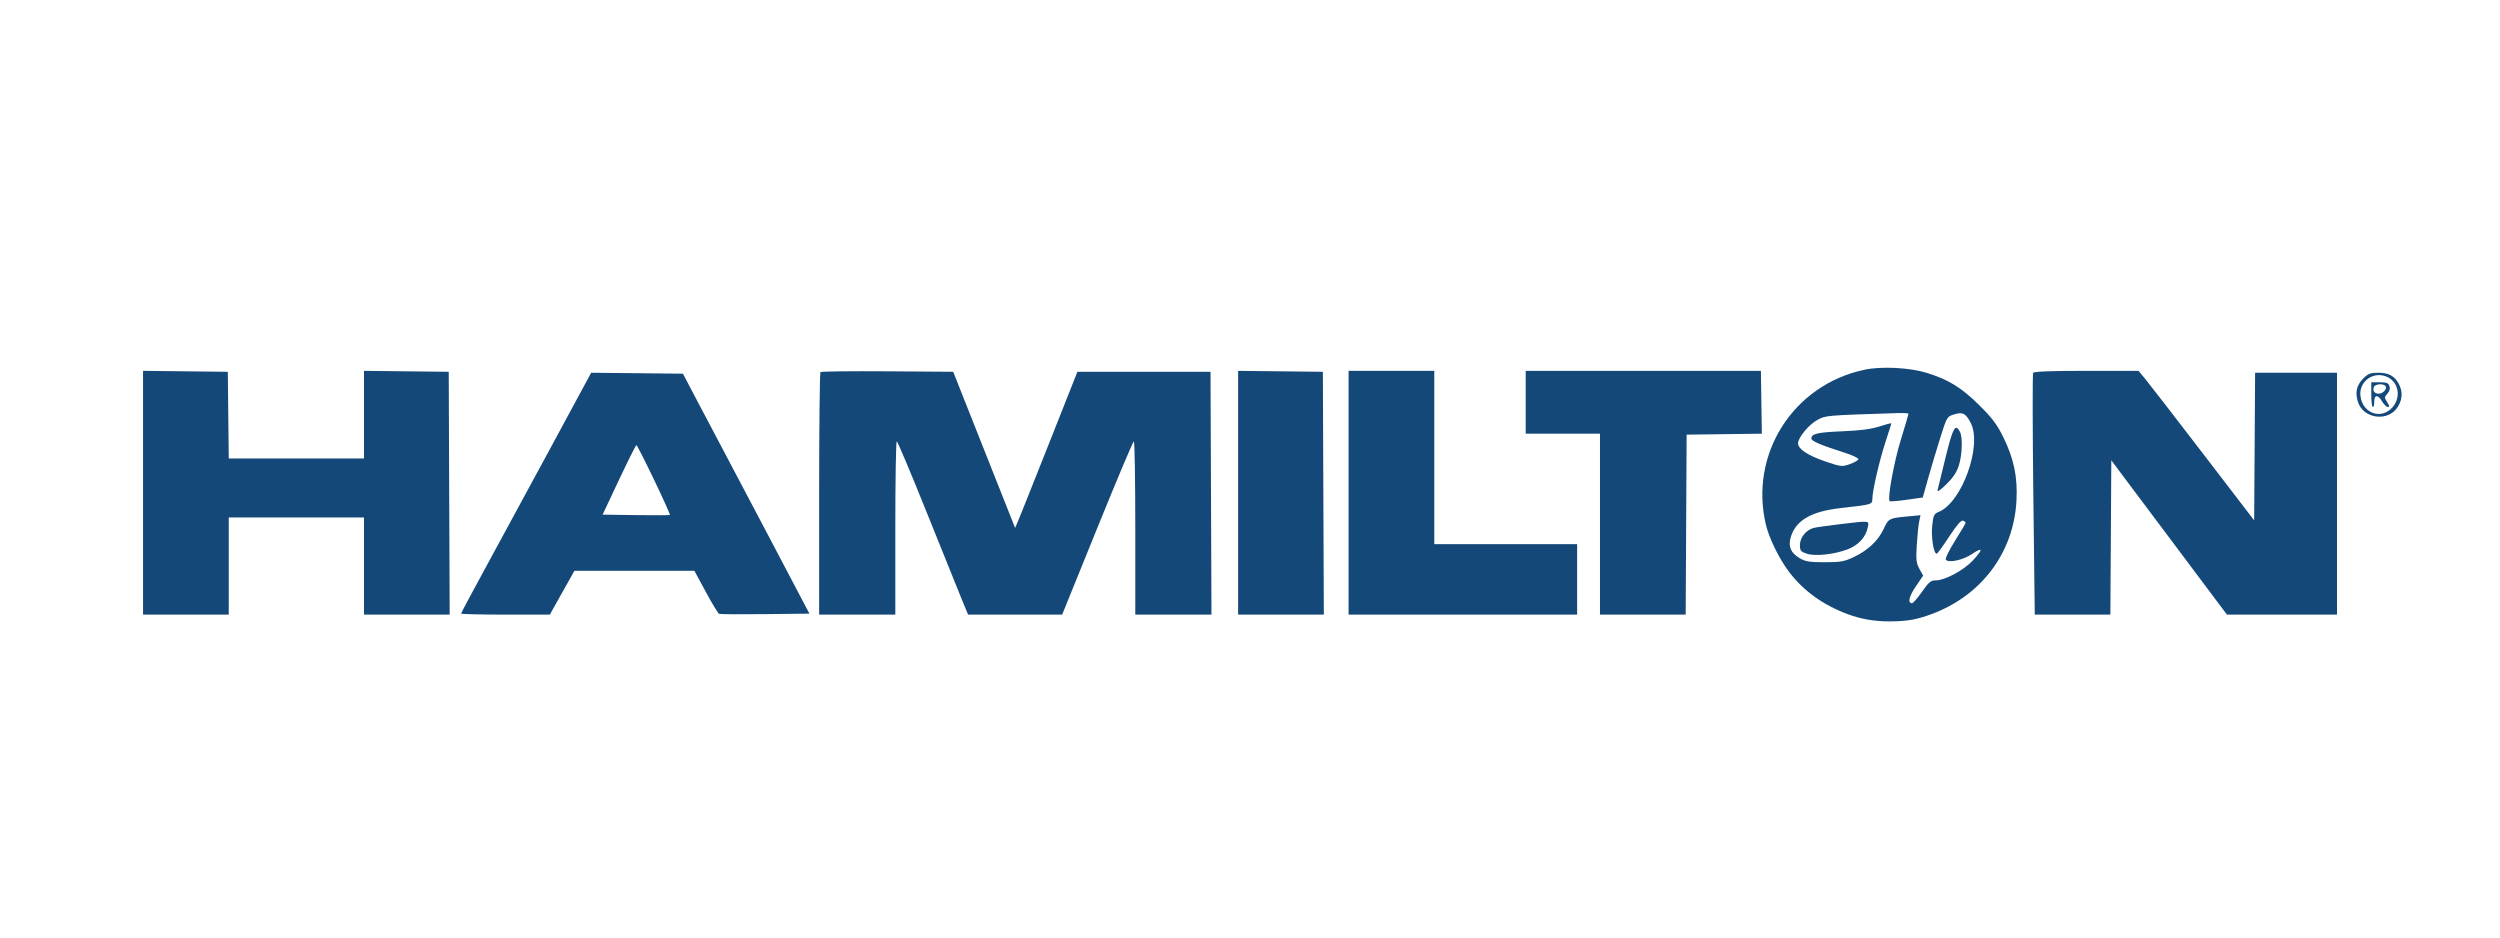 <?xml version="1.0" encoding="utf-8"?>
<!-- Generator: Adobe Illustrator 12.0.0, SVG Export Plug-In . SVG Version: 6.00 Build 51448)  -->
<!DOCTYPE svg PUBLIC "-//W3C//DTD SVG 1.1 Tiny//EN" "http://www.w3.org/Graphics/SVG/1.1/DTD/svg11-tiny.dtd">
<svg  version="1.1" baseProfile="tiny" id="Ebene_1" xmlns:x="http://ns.adobe.com/Extensibility/1.0/" xmlns:i="http://ns.adobe.com/AdobeIllustrator/10.0/" xmlns:graph="http://ns.adobe.com/Graphs/1.0/"
	 xmlns="http://www.w3.org/2000/svg" xmlns:xlink="http://www.w3.org/1999/xlink" xmlns:a="http://ns.adobe.com/AdobeSVGViewerExtensions/3.0/" width="600" height="225"
	 viewBox="0 0 600 225" xml:space="preserve">
<rect fill="#FFFFFF" width="600" height="225"/>
<g>
	<path fill="#134879" d="M447.527,88.724c-17.187,3.616-27.776,20.292-23.689,37.302c0.769,3.198,3.234,8.197,5.548,11.243
		c3.472,4.571,8.177,7.953,14.118,10.149c3.062,1.131,6.27,1.717,9.965,1.717c4.605,0,6.928-0.594,9.964-1.702
		c12.07-4.402,19.871-14.781,20.522-27.304c0.293-5.623-0.61-9.995-3.124-15.128c-1.526-3.118-2.68-4.655-5.834-7.778
		c-4.251-4.21-7.404-6.147-12.614-7.747C458.269,88.213,451.565,87.873,447.527,88.724L447.527,88.724z M458.039,99.31
		c0,0.138-0.827,2.948-1.84,6.239c-1.658,5.393-3.258,14.167-2.686,14.723c0.124,0.121,1.988-0.026,4.092-0.325l3.861-0.548
		l1.279-4.569c0.707-2.521,2.01-6.88,2.904-9.714c1.615-5.119,1.629-5.146,3.403-5.679c2.03-0.61,2.729-0.239,3.933,2.091
		c2.78,5.382-2.104,19.013-7.635,21.299c-1.196,0.496-1.354,0.823-1.624,3.384c-0.287,2.742,0.349,6.694,1.075,6.68
		c0.176-0.003,1.53-1.857,2.994-4.098c1.794-2.742,2.886-4.007,3.313-3.838c0.366,0.143,0.64,0.367,0.64,0.525
		c0,0.149-1.153,2.101-2.537,4.296c-1.384,2.196-2.392,4.251-2.222,4.525c0.561,0.896,4.119,0.14,6.313-1.346
		c2.614-1.766,2.697-1.17,0.214,1.528c-2.146,2.331-6.698,4.8-8.852,4.8c-1.268,0-1.719,0.365-3.382,2.742
		c-1.058,1.508-2.127,2.742-2.376,2.742c-1.115,0-0.779-1.555,0.857-3.976l1.792-2.651l-0.891-1.6
		c-0.761-1.369-0.854-2.193-0.64-5.714c0.141-2.284,0.395-4.794,0.57-5.646l0.321-1.53l-3.153,0.302
		c-4.434,0.424-4.492,0.455-5.704,3.035c-1.329,2.826-3.802,5.133-7.231,6.748c-2.209,1.039-3.152,1.203-6.901,1.203
		c-3.566,0-4.629-0.167-5.942-0.931c-2.148-1.251-2.844-2.771-2.25-4.919c1.147-4.149,4.855-6.345,12.077-7.154
		c7.496-0.839,7.542-0.853,7.554-2.216c0.017-1.959,1.676-9.141,3.17-13.712c0.762-2.332,1.39-4.323,1.39-4.411
		c0-0.087-1.303,0.258-2.857,0.755c-1.998,0.639-4.638,0.986-8.799,1.155c-6.034,0.246-7.542,0.591-7.542,1.724
		c0,0.638,2.148,1.557,8.09,3.458c1.828,0.584,3.274,1.284,3.2,1.548c-0.074,0.26-1.029,0.794-2.079,1.165
		c-1.853,0.653-2.126,0.622-5.874-0.655c-4.159-1.415-6.535-2.99-6.535-4.327c0-1.392,2.604-4.546,4.661-5.645
		c2.026-1.083,1.874-1.07,19.197-1.629C456.852,99.097,458.039,99.171,458.039,99.31L458.039,99.31z"/>
	<polygon fill="#134879" points="34.333,118.255 34.333,147.509 44.617,147.509 54.901,147.509 54.901,135.852 54.901,124.197 
		71.127,124.197 87.354,124.197 87.354,135.852 87.354,147.509 97.638,147.509 107.922,147.509 107.808,118.368 107.694,89.23 
		97.524,89.117 87.354,89.002 87.354,99.515 87.354,110.028 71.127,110.028 54.901,110.028 54.787,99.63 54.673,89.23 
		44.503,89.117 34.333,89.002 	"/>
	<path fill="#134879" d="M196.914,89.3c-0.175,0.163-0.32,13.346-0.32,29.252v28.957h9.141h9.142V126.71
		c0-11.427,0.153-20.796,0.343-20.796c0.188,0,3.416,7.656,7.176,17.026c3.761,9.37,7.532,18.722,8.387,20.798l1.554,3.771h11.29
		h11.29l8.434-20.799c4.633-11.427,8.587-20.796,8.775-20.796c0.188,0,0.343,9.37,0.343,20.796v20.799h9.142h9.142l-0.114-29.141
		l-0.114-29.138h-15.975h-15.974l-6.695,16.912c-3.692,9.323-7.045,17.73-7.474,18.739l-0.777,1.828l-5.622-14.169
		c-3.102-7.817-6.432-16.219-7.427-18.74l-1.806-4.571l-15.769-0.113C204.318,89.054,197.09,89.136,196.914,89.3L196.914,89.3z"/>
	<polygon fill="#134879" points="297.149,118.255 297.149,147.509 307.435,147.509 317.719,147.509 317.604,118.368 317.488,89.23 
		307.319,89.117 297.149,89.002 	"/>
	<polygon fill="#134879" points="323.661,118.255 323.661,147.509 351.085,147.509 378.51,147.509 378.51,139.052 378.51,130.597 
		361.369,130.597 344.229,130.597 344.229,109.8 344.229,89.002 333.943,89.002 323.661,89.002 	"/>
	<polygon fill="#134879" points="366.168,96.543 366.168,104.086 375.081,104.086 383.994,104.086 383.994,125.797 383.994,147.509 
		394.277,147.509 404.563,147.509 404.677,125.911 404.792,104.314 413.817,104.2 422.846,104.086 422.731,96.659 422.616,89.002 
		394.393,89.002 366.168,89.002 	"/>
	<path fill="#134879" d="M487.954,89.483c-0.163,0.264-0.143,13.438,0.046,29.252l0.343,28.773h9.073h9.072l0.114-18.512
		l0.113-18.512l13.874,18.512l13.871,18.512h13.21h13.209v-29.024V89.46h-9.827h-9.827l-0.112,17.711l-0.115,17.712l-12.09-15.769
		c-6.658-8.685-12.89-16.745-13.872-17.942l-1.784-2.171h-12.5C492.342,89.002,488.155,89.161,487.954,89.483L487.954,89.483z"/>
	<path fill="#134879" d="M131.689,108.314c-5.609,10.375-12.628,23.313-15.609,28.771c-2.97,5.44-5.417,10.033-5.417,10.17
		c0,0.139,4.8,0.253,10.649,0.253h10.649l2.948-5.258l2.948-5.257h14.398h14.397l2.743,5.073c1.507,2.788,2.948,5.156,3.199,5.257
		c0.253,0.103,5.211,0.132,11.061,0.068l10.604-0.114l-9.141-17.368c-5.028-9.553-10.725-20.352-12.662-23.997
		c-1.942-3.658-4.647-8.78-6.034-11.427l-2.513-4.8l-11.016-0.113L141.88,89.46L131.689,108.314L131.689,108.314z M156.966,115.124
		c2.19,4.569,3.905,8.368,3.817,8.456c-0.088,0.088-3.771,0.107-8.159,0.046l-8-0.114l3.931-8.34
		c2.153-4.571,4.044-8.343,4.182-8.343C152.876,106.828,154.775,110.554,156.966,115.124L156.966,115.124z"/>
	<path fill="#134879" d="M567.234,90.785c-1.641,1.643-2.044,3.292-1.36,5.577c1.257,4.205,7.346,4.985,9.633,1.234
		c1.087-1.783,1.169-3.611,0.239-5.393c-1.021-1.959-2.434-2.742-4.947-2.742C568.926,89.46,568.344,89.676,567.234,90.785
		L567.234,90.785z M573.13,90.558c2.607,1.348,3.123,4.895,1.05,7.22c-2.671,2.999-7.112,1.463-7.664-2.65
		C566.023,91.471,569.825,88.845,573.13,90.558L573.13,90.558z"/>
	<path fill="#134879" d="M466.969,109.661c-0.938,3.84-1.811,7.406-1.937,7.907c-0.155,0.622,0.502,0.205,2.057-1.303
		c1.599-1.552,2.506-2.901,3.02-4.502c0.838-2.604,0.971-6.834,0.255-8.182C469.292,101.564,468.676,102.669,466.969,109.661
		L466.969,109.661z"/>
	<path fill="#134879" d="M441.356,125.836c-2.788,0.333-5.496,0.719-6.079,0.867c-1.783,0.45-3.291,2.317-3.291,4.076
		c0,1.377,0.183,1.616,1.6,2.093c2.019,0.678,6.443,0.229,9.734-0.991c2.652-0.982,4.479-2.943,4.943-5.306
		C448.597,124.883,448.99,124.926,441.356,125.836L441.356,125.836z"/>
	<path fill="#134879" d="M569.108,94.716c0,1.646,0.163,2.97,0.366,2.97c0.204,0,0.355-0.548,0.342-1.234
		c-0.034-1.737,0.875-1.827,1.841-0.183c0.457,0.777,1.103,1.416,1.427,1.416c0.445,0,0.404-0.296-0.158-1.165
		c-0.711-1.099-0.708-1.217,0.046-2.034c0.507-0.551,0.691-1.212,0.501-1.806c-0.239-0.757-0.686-0.937-2.33-0.937h-2.034V94.716
		L569.108,94.716z M572.563,92.706c0.402,0.641-0.666,1.782-1.672,1.782s-1.515-0.697-1.168-1.6
		C570.02,92.111,572.106,91.977,572.563,92.706L572.563,92.706z"/>
</g>
</svg>
